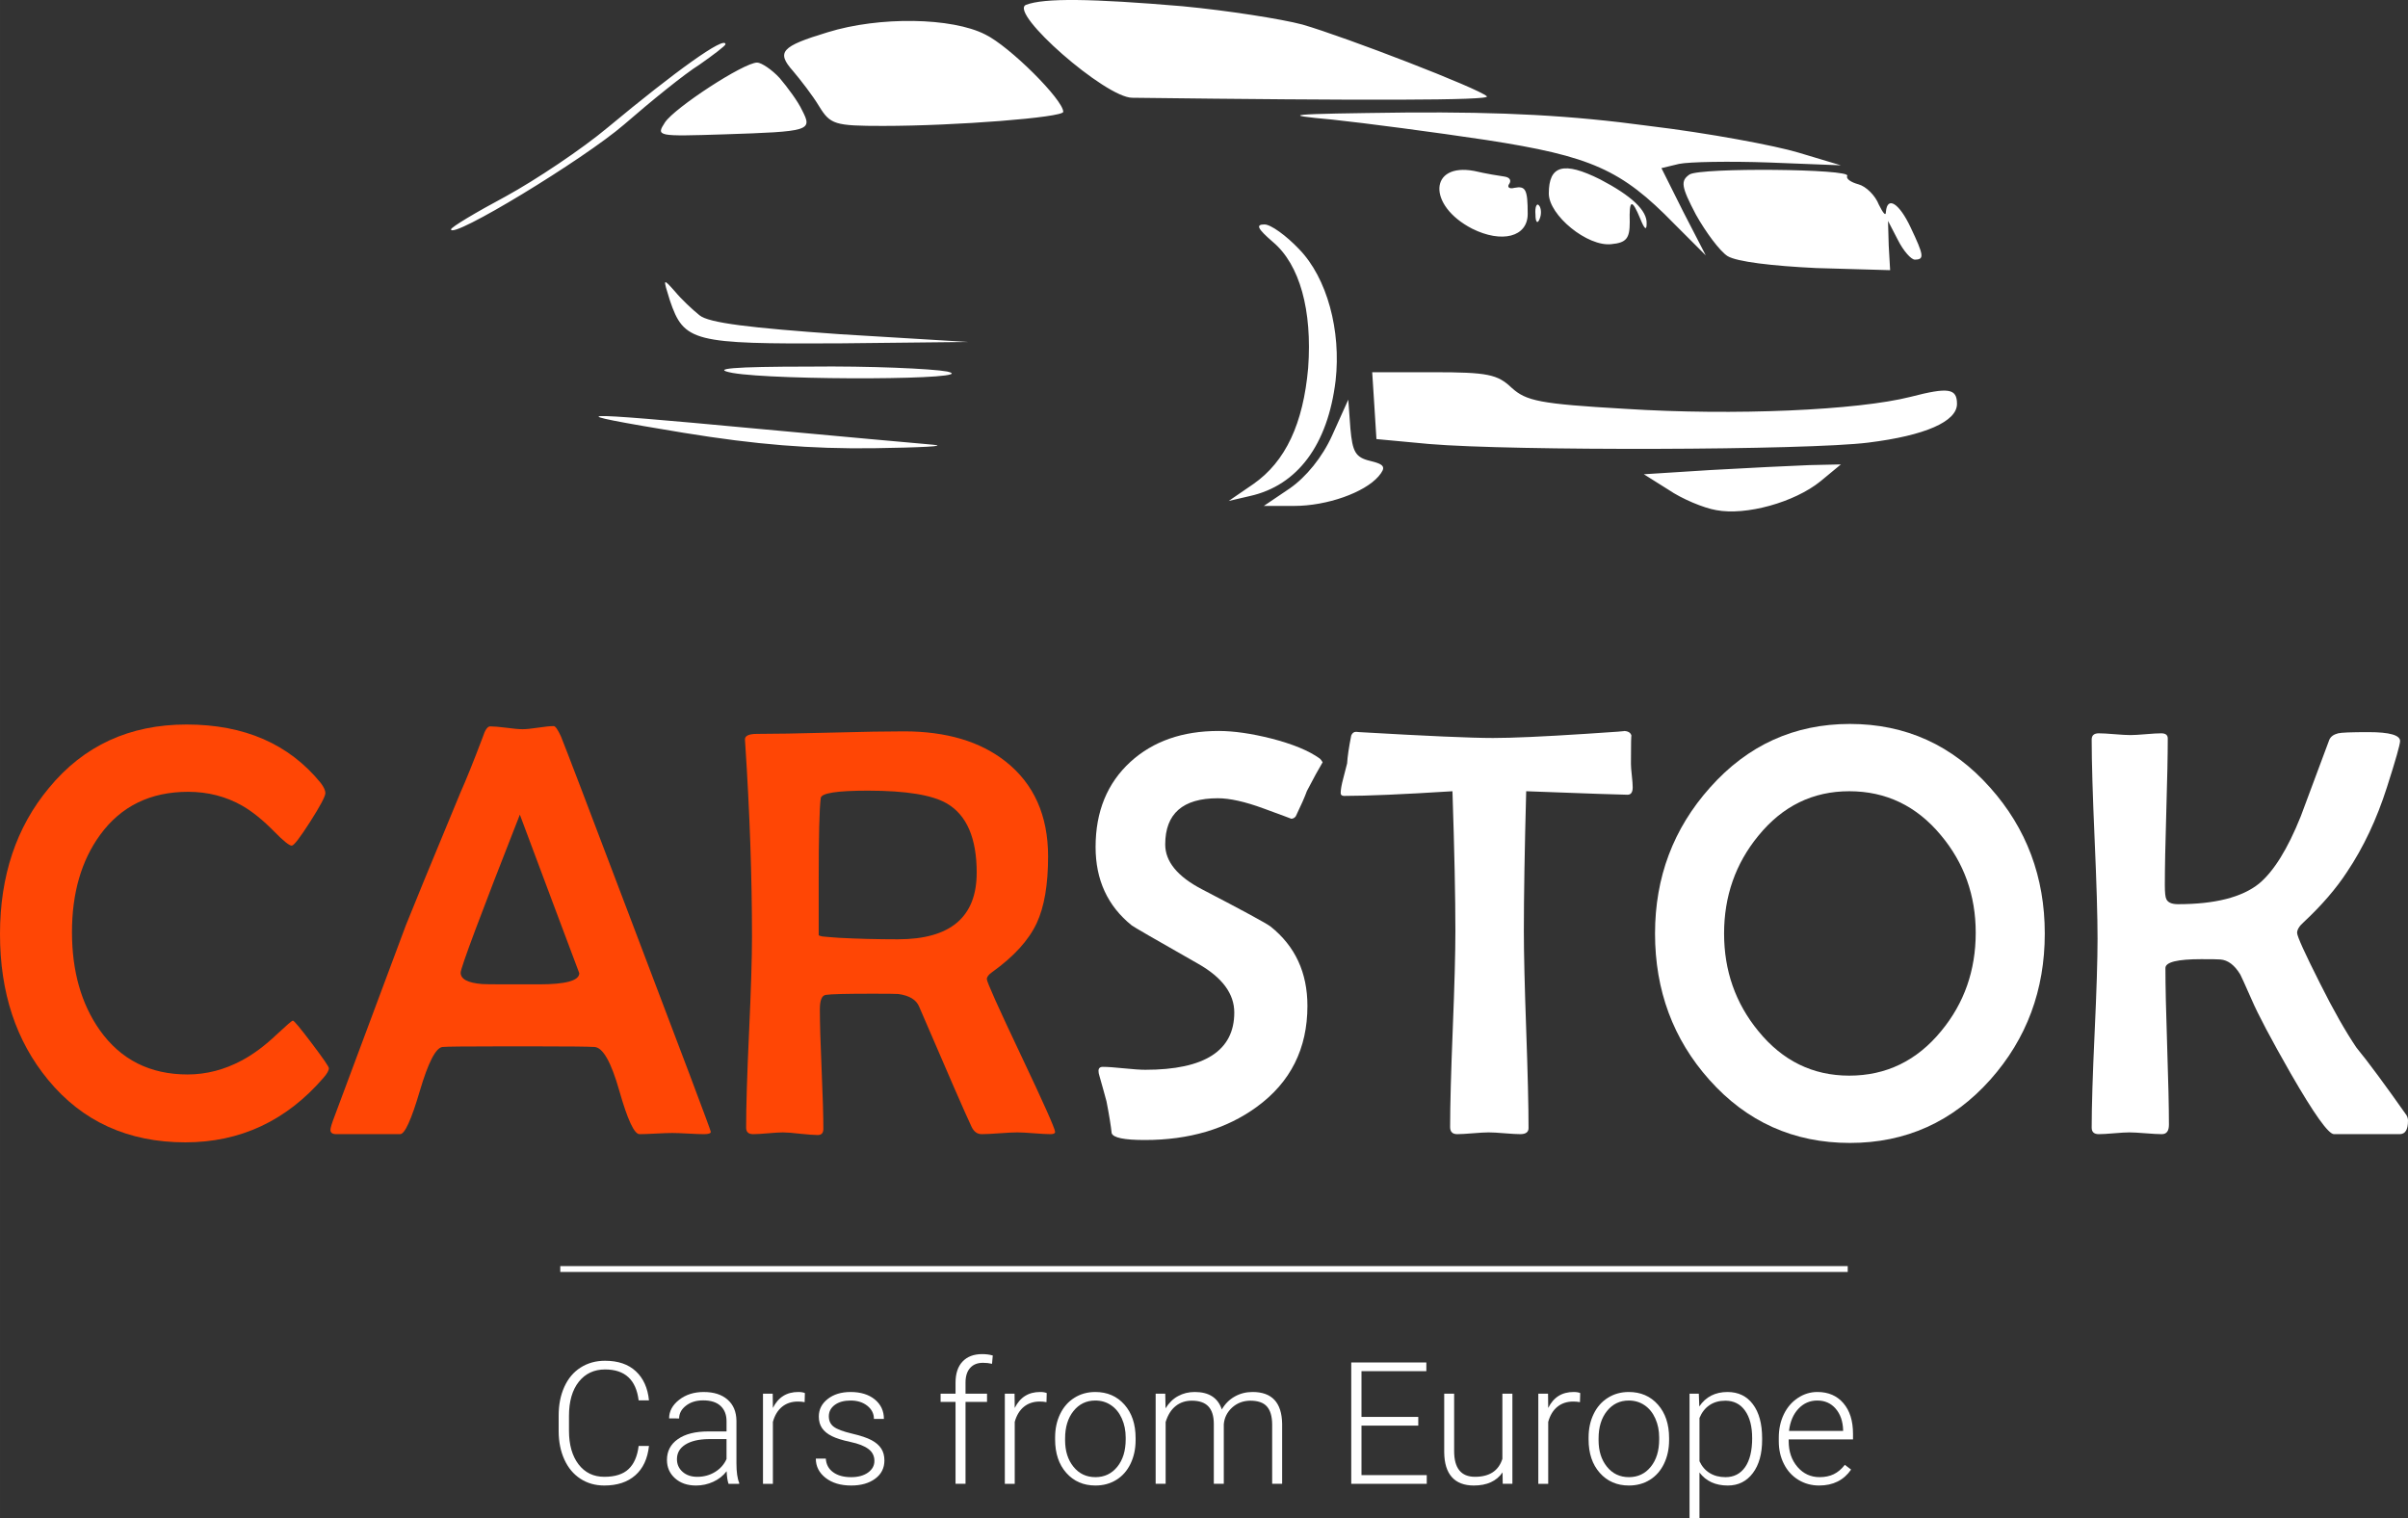 <?xml version="1.0" encoding="UTF-8"?>
<!DOCTYPE svg PUBLIC "-//W3C//DTD SVG 1.1//EN" "http://www.w3.org/Graphics/SVG/1.1/DTD/svg11.dtd">
<!-- Creator: CorelDRAW -->
<svg xmlns="http://www.w3.org/2000/svg" xml:space="preserve" width="30.879mm" height="19.472mm" version="1.1" style="shape-rendering:geometricPrecision; text-rendering:geometricPrecision; image-rendering:optimizeQuality; fill-rule:evenodd; clip-rule:evenodd"
viewBox="0 0 2888.72 1821.61"
 xmlns:xlink="http://www.w3.org/1999/xlink"
 xmlns:xodm="http://www.corel.com/coreldraw/odm/2003">
 <rect x="0" y="0" width="2888.72" height="1821.61" fill="#333333" stroke="none"/>
 <defs>
  <style type="text/css">
   <![CDATA[
    .fil0 {fill:white}
    .fil1 {fill:#FF4605;fill-rule:nonzero}
    .fil2 {fill:white;fill-rule:nonzero}
   ]]>
  </style>
 </defs>
 <g id="Слой_x0020_1">
  <path class="fil0" d="M2183.89 577.38c-31.23,25.32 -89.48,41.37 -124.93,34.61 -15.19,-2.54 -41.37,-13.51 -57.41,-24.48l-29.54 -18.57 80.2 -5.08c43.9,-2.53 97.09,-5.06 118.19,-5.9l37.99 -0.84 -24.49 20.26zm-1278.13 -63.31c98.78,9.28 195.01,17.73 213.58,19.42 18.58,1.68 -13.5,3.38 -71.75,4.22 -75.14,0.84 -140.14,-4.22 -227.94,-18.58 -153.65,-25.32 -139.29,-26.17 86.11,-5.06zm737.85 38.83c17.72,4.22 19.41,7.6 10.12,18.57 -16.89,19.42 -61.63,35.46 -101.3,35.46l-36.31 0 31.25 -21.1c19.42,-13.52 38.83,-37.15 50.65,-63.32l19.42 -43.05 2.54 34.61c2.53,27.86 5.9,34.61 23.64,38.83l0 0zm169.68 -87.8c17.73,16.03 33.77,19.42 135.92,25.32 131.7,8.44 279.43,1.69 342.75,-14.35 45.59,-11.82 55.72,-10.13 55.72,8.45 0,21.1 -38,37.98 -106.37,46.43 -73.45,9.28 -427.17,10.13 -526.79,1.68l-63.3 -5.9 -2.54 -40.53 -2.54 -39.68 73.45 0c65.01,0 76.82,2.54 93.71,18.58l0 0zm-677.06 -19.42c45.59,10.13 -205.14,10.97 -257.48,1.69 -27.02,-5.07 0,-7.6 92.87,-7.6 71.75,-0.85 146.05,2.53 164.62,5.9l0 0zm-297.16 -67.53c10.97,9.28 60.78,15.19 168.85,22.79l153.65 9.29 -156.18 1.68c-173.91,0.85 -184.88,-1.68 -201.77,-51.5 -8.45,-27.01 -8.45,-27.01 5.91,-10.96 7.6,9.29 21.1,21.95 29.54,28.7l0 0zm719.27 -79.37c33.76,34.62 50.65,97.93 43.89,157.87 -9.29,76.82 -45.59,125.79 -103,138.45l-25.32 5.9 29.54 -20.25c38.84,-27.02 59.95,-72.6 65.86,-139.3 5.07,-69.23 -10.13,-124.09 -42.22,-151.11 -18.56,-16.04 -21.1,-21.1 -10.12,-21.1 7.6,0 26.17,13.51 41.37,29.54zm288.72 -36.3c-2.54,6.75 -5.07,4.22 -5.07,-5.06 -0.84,-9.29 1.69,-14.35 4.22,-10.98 2.54,2.54 3.38,10.14 0.85,16.04zm368.92 -51.49c-1.69,3.38 4.22,7.6 13.51,10.12 9.29,2.54 20.25,13.51 24.48,24.48 5.06,10.13 8.44,14.36 8.44,8.45 1.69,-19.42 16.04,-10.13 29.55,18.57 16.04,33.77 16.89,38.83 5.06,38.83 -4.22,0 -13.5,-10.12 -20.26,-23.63l-11.82 -22.8 0.84 29.54 1.69 29.55 -88.65 -2.54c-53.18,-2.54 -95.39,-7.6 -106.37,-14.35 -9.29,-5.9 -26.18,-28.7 -37.99,-49.81 -17.74,-33.77 -18.58,-40.53 -7.6,-48.12 13.5,-8.45 195.01,-6.75 189.1,1.69l0 0zm-296.33 4.22c37.15,19.41 56.56,37.14 55.72,53.18 0,8.45 -2.53,6.75 -7.6,-5.91 -10.12,-24.48 -13.5,-23.63 -12.67,4.22 0,19.42 -4.22,24.48 -21.95,26.18 -28.7,3.38 -75.14,-34.61 -75.14,-60.78 0,-33.77 17.74,-38.84 61.63,-16.89zm-114.81 -3.38c5.91,0.84 8.45,4.22 5.91,8.44 -3.38,4.22 0,6.75 5.9,5.07 13.52,-2.54 16.04,1.69 16.04,31.24 0,27.86 -31.24,35.46 -66.69,17.73 -54.02,-27.87 -51.5,-79.36 2.54,-69.23 14.35,3.38 30.39,5.91 36.3,6.75l0 0zm173.08 -60.79c70.91,8.45 151.95,23.64 179.81,32.09l50.66 15.19 -86.11 -3.38c-47.28,-1.69 -96.24,-0.84 -108.06,1.68l-21.1 5.07 26.18 52.34 27.01 52.34 -37.99 -37.99c-63.31,-65 -99.61,-81.04 -225.4,-100.46 -61.63,-9.29 -145.22,-20.26 -184.89,-24.48 -65,-5.9 -54.87,-6.75 88.65,-8.45 117.35,-0.84 197.55,3.39 291.26,16.04l0 0zm-1042.61 -57.4c9.28,10.97 21.94,27.86 27.01,38.83 12.67,24.48 9.29,25.32 -93.71,28.7 -80.2,2.53 -81.88,2.53 -70.91,-14.35 11.82,-17.73 94.55,-71.76 110.59,-71.76 5.06,0 17.73,8.45 27.02,18.58l0 0zm-65.01 -40.53c0,1.68 -14.35,12.67 -31.25,24.48 -17.72,10.98 -58.24,43.9 -90.32,71.76 -48.96,42.21 -207.68,138.45 -207.68,125.79 0,-2.53 29.54,-20.26 65.85,-39.67 35.46,-19.42 91.18,-56.57 122.41,-82.73 80.21,-66.69 140.99,-110.59 140.99,-99.62l0 0zm311.51 -11.82c29.55,14.35 93.71,78.51 93.71,92.87 0,6.74 -129.16,16.89 -216.12,16.89 -58.25,0 -63.31,-1.69 -76.82,-23.65 -7.6,-12.66 -21.96,-31.23 -31.24,-42.2 -20.26,-22.8 -14.35,-29.55 41.37,-46.44 62.47,-19.41 149.43,-17.73 189.1,2.54l0 0zm237.23 -33.77c53.18,5.07 118.19,15.19 143.51,21.95 52.34,15.2 211.9,76.82 221.18,86.11 5.07,5.07 -148.57,5.07 -425.48,1.69 -32.08,0 -148.58,-102.15 -127.48,-111.45 21.96,-8.44 78.52,-7.6 188.27,1.69z"/>
  <path class="fil1" d="M394.53 1281.48c0,2.69 -2.22,6.67 -6.55,11.58 -44.58,51.6 -99.81,77.35 -165.68,77.35 -68.56,0 -123.56,-25.04 -164.63,-75 -38.5,-46.69 -57.68,-104.84 -57.68,-174.81 0,-69.85 19.54,-128.36 58.74,-175.39 41.65,-50.67 96.65,-76.06 165.09,-76.06 69.39,0 122.97,23.4 161,70.2 3.63,4.8 5.5,8.9 5.5,12.05 0,3.86 -6.08,15.33 -18.25,34.41 -12.17,19.07 -19.54,28.66 -22.12,28.66 -2.93,0 -9.94,-5.62 -20.95,-16.85 -13.45,-13.7 -26.2,-23.99 -38.14,-30.89 -19.65,-11.24 -41.42,-16.85 -65.17,-16.85 -45.29,0 -80.5,17.19 -105.65,51.71 -22.47,30.89 -33.71,69.73 -33.71,116.66 0,46.8 11.12,85.99 33.35,117.58 25.16,35.46 60.26,53.13 105.3,53.13 22.47,0 44.12,-5.62 64.94,-16.74 13.69,-7.25 27.73,-17.66 41.89,-31.12 11.93,-11.11 18.36,-16.73 19.53,-16.73 1.4,0 8.9,9.01 22.58,27.14 13.69,18.14 20.59,28.08 20.59,29.95z"/>
  <path id="_1" class="fil1" d="M852.72 1357.77c0,1.87 -2.68,2.81 -8.19,2.81 -4.33,0 -10.77,-0.23 -19.07,-0.7 -8.42,-0.47 -14.74,-0.7 -19.07,-0.7 -4.33,0 -10.89,0.23 -19.66,0.7 -8.65,0.47 -15.21,0.7 -19.53,0.7 -6.32,0 -14.4,-17.32 -24.22,-51.95 -9.83,-34.63 -19.78,-52.18 -29.95,-52.65 -8.31,-0.47 -29.95,-0.7 -65.18,-0.7l-53.35 0c-37.09,0 -58.26,0.23 -63.53,0.7 -8.07,0.7 -17.2,18.36 -27.38,52.88 -10.18,34.51 -18.02,51.71 -23.52,51.71l-76.76 0c-4.56,0 -6.9,-1.64 -6.9,-5.03 0,-2.45 1.65,-7.95 4.92,-16.38l85.53 -229.09c7.25,-18.36 29.13,-71.6 65.63,-159.59 6.55,-14.62 15.44,-36.62 26.56,-65.99 2.81,-8.77 5.73,-13.1 9.01,-13.1 4.33,0 10.88,0.58 19.42,1.64 8.54,1.17 14.98,1.75 19.31,1.75 4.21,0 10.41,-0.58 18.84,-1.87 8.42,-1.28 14.62,-1.87 18.6,-1.87 1.99,0 4.92,4.1 8.66,12.28 5.27,12.87 31.7,82.02 79.21,207.45 67.16,176.44 100.62,265.37 100.62,267.01zm-157.84 -190.36c-2.1,-5.5 -13.11,-34.87 -32.99,-87.87 -19.3,-51.48 -31.94,-85.53 -38.26,-102.26 -47.38,120.62 -71.01,183.93 -71.01,189.54 0,7.84 8.54,12.28 25.74,13.69 0.94,0.23 11.94,0.36 33.23,0.36l34.87 0c32.29,0 48.44,-4.44 48.44,-13.45z"/>
  <path id="_2" class="fil1" d="M1265.75 1357.89c0,1.76 -1.87,2.69 -5.5,2.69 -4.33,0 -11,-0.36 -19.89,-1.06 -8.9,-0.7 -15.57,-1.05 -19.89,-1.05 -4.8,0 -11.94,0.35 -21.41,1.05 -9.48,0.7 -16.61,1.06 -21.41,1.06 -5.27,0 -9.24,-2.93 -12.05,-8.66 -7.37,-15.56 -28.32,-63.64 -62.95,-144.26 -3.4,-8.31 -11.7,-13.34 -24.92,-15.21 -2.93,-0.23 -13.34,-0.35 -31.01,-0.35 -31.47,0 -50.08,0.47 -56.04,1.4 -4.8,0.7 -7.14,6.44 -7.14,17.43 0,16.03 0.7,40.02 2.1,71.96 1.4,31.83 2.1,55.7 2.1,71.49 0,4.8 -2.23,7.26 -6.79,7.26 -4.56,0 -11.46,-0.59 -20.7,-1.52 -9.24,-1.06 -16.27,-1.64 -21.07,-1.64 -3.85,0 -9.82,0.35 -17.78,1.05 -7.95,0.7 -13.92,1.06 -17.78,1.06 -5.73,0 -8.54,-2.57 -8.54,-7.84 0,-25.39 1.17,-63.53 3.51,-114.43 2.35,-50.9 3.52,-89.04 3.52,-114.43 0,-72.19 -2.69,-149.3 -8.07,-231.09l-0.36 -5.49c-0.23,-4.57 4.57,-6.9 14.39,-6.9 19.66,0 49.14,-0.47 88.34,-1.52 39.2,-1.06 68.57,-1.52 87.99,-1.52 50.78,0 91.49,12.06 122.15,36.28 33.82,26.79 50.78,64.7 50.78,113.84 0,33.93 -4.56,60.49 -13.69,80.03 -9.6,20.48 -27.38,40.01 -53.35,58.62 -4.33,2.93 -6.44,5.85 -6.44,8.54 0,3.16 13.57,33.58 40.95,91.27 27.27,57.56 40.96,88.22 40.96,91.96zm-94.07 -311c0,-41.41 -11.94,-69.03 -35.69,-82.95 -17.55,-10.3 -49.25,-15.44 -94.89,-15.44 -37.09,0 -55.92,2.92 -56.51,8.89 -1.64,12.4 -2.45,45.4 -2.45,99.11l0 65.52c0.7,0.47 2.22,0.94 4.44,1.4 4.1,0.47 10.88,0.94 20.24,1.64 21.64,1.17 45.16,1.76 70.31,1.76 63.07,0 94.54,-26.68 94.54,-79.92z"/>
  <path id="_3" class="fil2" d="M1586.69 914.44c-4.57,7.61 -10.88,19.07 -18.84,34.4 -2.57,7.14 -7.02,17.2 -13.33,30.31 -1.41,1.98 -3.28,3.04 -5.5,3.04 0.23,0 -10.77,-4.1 -33.12,-12.28 -22.23,-8.19 -40.6,-12.29 -54.99,-12.29 -42,0 -63.07,18.49 -63.07,55.47 0,20.47 14.74,38.5 44.23,53.82 49.5,25.74 76.87,40.6 82.14,44.58 29.49,23.52 44.23,55.23 44.23,95.24 0,51.25 -20.24,91.61 -60.72,121.1 -36.39,26.56 -81.2,39.78 -134.33,39.78 -24.69,0 -37.91,-2.68 -39.78,-8.19 -0.94,-8.77 -2.93,-21.41 -6.2,-38.14 -1.75,-6.79 -4.68,-17.08 -8.54,-30.78 -0.7,-2.1 -1.05,-3.98 -1.05,-5.85 0,-3.16 1.75,-4.8 5.15,-4.8 5.5,0 13.92,0.59 25.27,1.76 11.47,1.17 20.01,1.75 25.74,1.75 71.13,0 106.71,-22.93 106.71,-68.67 0,-22.47 -14.28,-41.89 -42.95,-58.27 -52.29,-29.72 -78.97,-45.17 -80.14,-46.33 -28.9,-23.28 -43.29,-54.64 -43.29,-93.95 0,-42.59 13.93,-76.64 41.89,-102.26 27.15,-24.69 62.36,-36.98 105.65,-36.98 18.25,0 39.31,3.05 63.06,9.01 25.86,6.67 45.28,14.63 58.38,24.11 1.06,0.94 2.23,2.34 3.4,4.44z"/>
  <path id="_4" class="fil2" d="M1958.65 944.52c0,5.96 -2.1,8.89 -6.2,8.89 -6.44,0 -46.92,-1.4 -121.57,-4.21 -1.87,69.73 -2.81,125.54 -2.81,167.67 0,26.2 0.94,65.63 2.81,118.28 1.87,52.54 2.81,91.97 2.81,118.18 0,4.79 -3.27,7.25 -9.94,7.25 -4.1,0 -10.3,-0.36 -18.84,-1.06 -8.42,-0.7 -14.74,-1.05 -19.07,-1.05 -4.1,0 -10.42,0.35 -18.84,1.05 -8.43,0.7 -14.74,1.06 -18.84,1.06 -5.73,0 -8.54,-2.81 -8.54,-8.54 0,-26.09 1.06,-65.18 3.16,-117.47 2.1,-52.18 3.16,-91.5 3.16,-117.7 0,-40.72 -1.17,-96.65 -3.52,-167.67 -59.09,3.74 -102.49,5.61 -129.99,5.61 -2.69,0 -4.1,-1.17 -4.1,-3.4 0,-4.21 1.06,-10.06 3.16,-17.9 2.57,-10.07 4.1,-16.03 4.57,-17.78 0.47,-8.07 2.1,-19.19 4.91,-33.35 1.17,-2.92 3.04,-4.44 5.85,-4.44l4.1 0.35c80.85,4.69 134.21,7.03 160.06,7.03 22.82,0 60.26,-1.64 112.09,-5.03 35.45,-2.23 50.19,-3.4 44.23,-3.4 5.96,0 9.24,2.11 9.94,6.2 -0.47,-2.45 -0.7,8.54 -0.7,33.23 0,3.04 0.35,7.61 1.05,13.93 0.7,6.31 1.06,10.99 1.06,14.28z"/>
  <path id="_5" class="fil2" d="M2452.99 1119.91c0,67.86 -21.76,126.24 -65.18,175.15 -45.16,50.67 -101.44,76.06 -168.59,76.06 -67.4,0 -123.67,-25.28 -168.6,-75.7 -43.41,-48.67 -65.18,-107.18 -65.18,-175.51 0,-67.51 22,-125.9 65.88,-175.04 45.17,-50.9 101.21,-76.4 167.9,-76.4 66.93,0 123.08,25.5 168.25,76.4 43.64,48.91 65.52,107.29 65.52,175.04zm-82.84 -0.94c0,-44.82 -13.93,-83.77 -41.77,-117 -29.25,-35.22 -65.88,-52.77 -109.99,-52.77 -43.64,0 -80.03,17.78 -109.05,53.47 -27.37,33.34 -41.07,72.54 -41.07,117.24 0,44.58 13.7,83.65 41.07,117 29.02,35.69 65.41,53.47 109.05,53.47 44.23,0 81.09,-17.78 110.33,-53.47 27.62,-33.35 41.42,-72.78 41.42,-117.94z"/>
  <path id="_6" class="fil2" d="M2888.72 1344.43c0,10.77 -3.27,16.15 -9.94,16.15l-78.86 0c-6.67,0 -23.99,-24.33 -51.95,-72.89 -23.52,-41.18 -39.2,-70.79 -47.04,-89.04 -7.73,-17.67 -12.28,-27.38 -13.34,-29.49 -6.9,-11.46 -14.86,-17.43 -23.99,-18.13 -2.69,-0.23 -10.29,-0.36 -22.82,-0.36 -28.66,0 -43.05,3.51 -43.05,10.65 0,20.95 0.7,52.42 2.1,94.19 1.4,41.77 2.1,73.01 2.1,93.72 0,7.61 -2.81,11.35 -8.54,11.35 -4.33,0 -10.88,-0.36 -19.54,-1.06 -8.65,-0.7 -15.09,-1.05 -19.42,-1.05 -4.1,0 -10.18,0.35 -18.37,1.05 -8.07,0.7 -14.15,1.06 -18.25,1.06 -5.73,0 -8.54,-2.57 -8.54,-7.84 0,-25.16 1.17,-62.95 3.51,-113.37 2.35,-50.32 3.52,-88.1 3.52,-113.26 0,-26.45 -1.17,-66.35 -3.52,-119.46 -2.34,-53.12 -3.51,-92.9 -3.51,-119.46 0,-5.03 2.81,-7.48 8.54,-7.48 4.1,0 10.41,0.35 18.84,1.05 8.42,0.7 14.74,1.06 19.07,1.06 4.09,0 10.29,-0.36 18.49,-1.06 8.19,-0.7 14.39,-1.05 18.49,-1.05 5.27,0 7.84,2.1 7.84,6.19 0,19.43 -0.59,48.67 -1.76,87.76 -1.17,39.08 -1.75,68.44 -1.75,88.1 0,8.89 0.58,14.51 1.75,16.73 1.76,4.1 6.44,6.2 14.04,6.2 44.23,0 76.64,-8.19 97.23,-24.69 17.56,-14.62 34.29,-41.41 49.96,-80.5 11.47,-30.66 22.82,-61.31 34.29,-91.96 1.64,-3.86 5.15,-6.44 10.65,-7.84 3.74,-0.94 15.79,-1.41 36.5,-1.41 25.16,0 37.79,3.63 37.79,10.66 0,4.09 -5.27,22.7 -15.8,55.58 -12.28,38.37 -28.2,72.18 -47.85,101.44 -12.98,19.89 -30.19,39.9 -51.71,60.02 -5.5,4.8 -8.19,9.24 -8.19,13.11 0,4.1 9.24,24.45 27.73,61.08 15.91,31.83 30.42,57.33 43.42,76.52 14.39,17.55 34.4,44.69 60.13,81.2 1.17,2.1 1.76,4.21 1.76,6.55z"/>
  <rect class="fil0" x="672.12" y="1518.87" width="1544.48" height="7.02"/>
  <path class="fil2" d="M778.53 1734.66c-1.67,15.31 -7.13,27.05 -16.45,35.21 -9.28,8.16 -21.67,12.22 -37.12,12.22 -10.79,0 -20.34,-2.69 -28.64,-8.09 -8.33,-5.43 -14.74,-13.07 -19.24,-22.97 -4.54,-9.93 -6.86,-21.22 -6.89,-33.99l0 -18.9c0,-12.94 2.25,-24.4 6.79,-34.4 4.54,-10.04 11.02,-17.75 19.51,-23.17 8.53,-5.43 18.3,-8.16 29.35,-8.16 15.59,0 27.92,4.2 36.96,12.63 9.01,8.39 14.27,20.03 15.73,34.9l-12.39 0c-3.07,-24.73 -16.48,-37.09 -40.3,-37.09 -13.17,0 -23.68,4.95 -31.53,14.81 -7.81,9.87 -11.74,23.52 -11.74,40.92l0 17.81c0,16.82 3.83,30.24 11.43,40.24 7.64,9.99 17.95,15.01 30.96,15.01 12.86,0 22.55,-3.08 29.07,-9.25 6.56,-6.17 10.58,-15.43 12.11,-27.74l12.39 0z"/>
  <path id="_1_0" class="fil2" d="M873.97 1780.05c-1.2,-3.41 -1.98,-8.43 -2.29,-15.08 -4.19,5.45 -9.55,9.69 -16.07,12.66 -6.48,2.97 -13.38,4.47 -20.65,4.47 -10.37,0 -18.8,-2.9 -25.21,-8.7 -6.45,-5.8 -9.66,-13.14 -9.66,-22.01 0,-10.51 4.37,-18.87 13.14,-24.98 8.77,-6.15 20.98,-9.21 36.64,-9.21l21.7 0 0 -12.32c0,-7.75 -2.39,-13.85 -7.17,-18.29 -4.74,-4.43 -11.7,-6.65 -20.84,-6.65 -8.33,0 -15.22,2.11 -20.68,6.38 -5.46,4.23 -8.19,9.35 -8.19,15.32l-12.01 -0.1c0,-8.57 3.99,-15.97 12.01,-22.26 7.98,-6.24 17.81,-9.38 29.48,-9.38 12.08,0 21.57,3 28.53,9.05 6.99,6.04 10.57,14.43 10.75,25.25l0 51.15c0,10.48 1.12,18.33 3.3,23.51l0 1.2 -12.79 0zm-37.57 -8.39c7.98,0 15.11,-1.95 21.42,-5.84 6.28,-3.85 10.89,-9.05 13.75,-15.53l0 -23.88 -21.39 0c-11.94,0.13 -21.25,2.32 -28.02,6.59 -6.72,4.23 -10.07,10.07 -10.07,17.5 0,6.07 2.22,11.12 6.73,15.15 4.5,3.99 10.37,6.01 17.58,6.01z"/>
  <path id="_2_1" class="fil2" d="M965.26 1682.08c-2.53,-0.49 -5.23,-0.72 -8.09,-0.72 -7.47,0 -13.79,2.08 -18.93,6.24 -5.15,4.16 -8.84,10.21 -11.06,18.16l0 74.29 -11.88 0 0 -108.11 11.67 0 0.21 17.13c6.34,-12.8 16.51,-19.18 30.51,-19.18 3.34,0 5.97,0.45 7.88,1.3l-0.3 10.89z"/>
  <path id="_3_2" class="fil2" d="M1048.97 1752.61c0,-5.93 -2.36,-10.71 -7.14,-14.29 -4.77,-3.62 -11.94,-6.45 -21.53,-8.47 -9.63,-2.05 -17.06,-4.37 -22.36,-6.99 -5.29,-2.63 -9.24,-5.87 -11.81,-9.66 -2.55,-3.79 -3.85,-8.39 -3.85,-13.82 0,-8.53 3.58,-15.56 10.71,-21.12 7.14,-5.57 16.25,-8.36 27.41,-8.36 12.04,0 21.73,2.97 29.04,8.94 7.27,5.97 10.92,13.75 10.92,23.34l-11.97 0c0,-6.31 -2.67,-11.57 -7.95,-15.76 -5.29,-4.2 -11.98,-6.28 -20.03,-6.28 -7.89,0 -14.2,1.74 -18.98,5.25 -4.74,3.52 -7.13,8.05 -7.13,13.65 0,5.43 1.98,9.63 5.94,12.59 3.96,2.97 11.19,5.67 21.7,8.16 10.51,2.46 18.35,5.09 23.57,7.89 5.26,2.8 9.11,6.17 11.67,10.1 2.53,3.92 3.79,8.66 3.79,14.26 0,9.11 -3.69,16.42 -11.06,21.87 -7.37,5.46 -16.96,8.19 -28.84,8.19 -12.59,0 -22.79,-3.04 -30.64,-9.15 -7.81,-6.11 -11.74,-13.82 -11.74,-23.16l11.97 0c0.48,7.03 3.41,12.49 8.88,16.41 5.43,3.93 12.59,5.87 21.53,5.87 8.33,0 15.05,-1.84 20.21,-5.49 5.12,-3.69 7.68,-8.33 7.68,-13.96z"/>
  <path id="_4_3" class="fil2" d="M1146.29 1780.05l0 -98.27 -17.91 0 0 -9.83 17.91 0 0 -13.11c0,-11.05 2.8,-19.55 8.43,-25.48 5.63,-5.94 13.48,-8.91 23.55,-8.91 4.54,0 8.77,0.54 12.69,1.67l-0.89 9.96c-3.34,-0.78 -6.96,-1.19 -10.88,-1.19 -6.62,0 -11.74,2.05 -15.4,6.17 -3.68,4.1 -5.52,9.93 -5.52,17.47l0 13.41 25.79 0 0 9.83 -25.79 0 0 98.27 -11.98 0z"/>
  <path id="_5_4" class="fil2" d="M1255.38 1682.08c-2.53,-0.49 -5.23,-0.72 -8.09,-0.72 -7.47,0 -13.79,2.08 -18.93,6.24 -5.15,4.16 -8.84,10.21 -11.06,18.16l0 74.29 -11.88 0 0 -108.11 11.67 0 0.21 17.13c6.34,-12.8 16.51,-19.18 30.51,-19.18 3.34,0 5.97,0.45 7.88,1.3l-0.3 10.89z"/>
  <path id="_6_5" class="fil2" d="M1265.75 1724.39c0,-10.41 2.01,-19.76 6.04,-28.08 4.02,-8.36 9.72,-14.85 17.09,-19.46 7.37,-4.64 15.7,-6.96 25.04,-6.96 14.37,0 26.04,5.05 34.98,15.15 8.94,10.1 13.41,23.47 13.41,40.16l0 2.49c0,10.48 -2.05,19.86 -6.07,28.26 -4.03,8.35 -9.69,14.81 -17.04,19.35 -7.33,4.54 -15.7,6.79 -25.08,6.79 -14.33,0 -26,-5.05 -34.94,-15.15 -8.97,-10.09 -13.44,-23.47 -13.44,-40.16l0 -2.39zm11.97 3.34c0,12.94 3.35,23.58 10.07,31.87 6.69,8.29 15.46,12.45 26.34,12.45 10.79,0 19.52,-4.16 26.21,-12.45 6.72,-8.29 10.07,-19.24 10.07,-32.86l0 -2.28c0,-8.29 -1.53,-15.87 -4.61,-22.72 -3.07,-6.87 -7.36,-12.19 -12.89,-15.94 -5.53,-3.79 -11.84,-5.66 -18.98,-5.66 -10.67,0 -19.37,4.19 -26.1,12.55 -6.73,8.36 -10.1,19.32 -10.1,32.86l0 2.18z"/>
  <path id="_7" class="fil2" d="M1397.88 1671.94l0.37 17.54c4.02,-6.52 9.01,-11.43 15.01,-14.67 6.01,-3.28 12.66,-4.92 19.99,-4.92 17.06,0 27.88,7 32.49,20.99 3.85,-6.73 9.04,-11.91 15.49,-15.53 6.48,-3.65 13.61,-5.46 21.39,-5.46 23.2,0 35.01,12.67 35.48,37.98l0 72.17 -11.97 0 0 -71.25c-0.07,-9.66 -2.15,-16.79 -6.28,-21.47 -4.1,-4.67 -10.79,-6.99 -20.03,-6.99 -8.6,0.13 -15.87,2.9 -21.81,8.33 -5.9,5.45 -9.21,12.04 -9.9,19.85l0 71.53 -11.97 0 0 -72.14c-0.07,-9.25 -2.25,-16.17 -6.56,-20.71 -4.29,-4.57 -10.92,-6.86 -19.85,-6.86 -7.51,0 -13.99,2.14 -19.38,6.45 -5.4,4.3 -9.38,10.68 -12.01,19.14l0 74.12 -11.98 0 0 -108.11 11.51 0z"/>
  <polygon id="_8" class="fil2" points="1701.41,1710.23 1633.29,1710.23 1633.29,1769.61 1711.58,1769.61 1711.58,1780.05 1621.01,1780.05 1621.01,1634.47 1711.1,1634.47 1711.1,1644.91 1633.29,1644.91 1633.29,1699.79 1701.41,1699.79 "/>
  <path id="_9" class="fil2" d="M1802.52 1766.36c-7.2,10.48 -18.7,15.73 -34.46,15.73 -11.53,0 -20.31,-3.35 -26.32,-10.04 -6.01,-6.72 -9.07,-16.61 -9.21,-29.75l0 -70.37 11.91 0 0 68.83c0,20.57 8.33,30.88 25.01,30.88 17.31,0 28.29,-7.17 32.86,-21.5l0 -78.22 12.01 0 0 108.11 -11.6 0 -0.21 -13.69z"/>
  <path id="_10" class="fil2" d="M1895.37 1682.08c-2.53,-0.49 -5.23,-0.72 -8.09,-0.72 -7.47,0 -13.79,2.08 -18.93,6.24 -5.15,4.16 -8.84,10.21 -11.06,18.16l0 74.29 -11.88 0 0 -108.11 11.67 0 0.21 17.13c6.34,-12.8 16.51,-19.18 30.51,-19.18 3.34,0 5.97,0.45 7.88,1.3l-0.3 10.89z"/>
  <path id="_11" class="fil2" d="M1905.74 1724.39c0,-10.41 2.01,-19.76 6.04,-28.08 4.02,-8.36 9.72,-14.85 17.09,-19.46 7.37,-4.64 15.7,-6.96 25.04,-6.96 14.37,0 26.04,5.05 34.98,15.15 8.94,10.1 13.41,23.47 13.41,40.16l0 2.49c0,10.48 -2.05,19.86 -6.07,28.26 -4.03,8.35 -9.69,14.81 -17.04,19.35 -7.33,4.54 -15.7,6.79 -25.08,6.79 -14.33,0 -26,-5.05 -34.94,-15.15 -8.97,-10.09 -13.44,-23.47 -13.44,-40.16l0 -2.39zm11.97 3.34c0,12.94 3.35,23.58 10.07,31.87 6.69,8.29 15.46,12.45 26.34,12.45 10.79,0 19.52,-4.16 26.21,-12.45 6.72,-8.29 10.07,-19.24 10.07,-32.86l0 -2.28c0,-8.29 -1.53,-15.87 -4.61,-22.72 -3.07,-6.87 -7.36,-12.19 -12.89,-15.94 -5.53,-3.79 -11.84,-5.66 -18.98,-5.66 -10.67,0 -19.37,4.19 -26.1,12.55 -6.73,8.36 -10.1,19.32 -10.1,32.86l0 2.18z"/>
  <path id="_12" class="fil2" d="M2113.92 1727.09c0,16.86 -3.71,30.26 -11.19,40.16 -7.47,9.9 -17.47,14.85 -29.99,14.85 -14.78,0 -26.11,-5.19 -34,-15.59l0 55.11 -11.91 0 0 -149.67 11.13 0 0.58 15.26c7.81,-11.53 19.1,-17.31 33.88,-17.31 12.93,0 23.1,4.92 30.43,14.71 7.37,9.79 11.06,23.38 11.06,40.78l0 1.71zm-11.97 -2.05c0,-13.79 -2.83,-24.71 -8.49,-32.7 -5.67,-8.02 -13.58,-12 -23.71,-12 -7.34,0 -13.62,1.77 -18.88,5.29 -5.29,3.55 -9.31,8.66 -12.11,15.43l0 51.9c2.87,6.21 6.97,10.95 12.29,14.19 5.35,3.27 11.63,4.91 18.9,4.91 10.07,0 17.91,-4.02 23.55,-12.04 5.63,-8.05 8.47,-19.69 8.47,-34.98z"/>
  <path id="_13" class="fil2" d="M2182.37 1782.09c-9.21,0 -17.5,-2.25 -24.94,-6.79 -7.45,-4.54 -13.21,-10.85 -17.33,-18.97 -4.13,-8.09 -6.21,-17.17 -6.21,-27.23l0 -4.3c0,-10.4 2.01,-19.76 6.03,-28.11 4.03,-8.33 9.66,-14.88 16.86,-19.63 7.2,-4.77 14.99,-7.17 23.38,-7.17 13.13,0 23.55,4.47 31.25,13.45 7.72,8.97 11.53,21.22 11.53,36.78l0 6.69 -77.15 0 0 2.28c0,12.28 3.51,22.52 10.54,30.71 7.03,8.16 15.87,12.25 26.55,12.25 6.38,0 12.04,-1.16 16.92,-3.51 4.91,-2.36 9.35,-6.11 13.34,-11.26l7.51 5.7c-8.8,12.73 -21.57,19.11 -38.29,19.11zm-2.22 -101.96c-8.97,0 -16.55,3.3 -22.72,9.89 -6.18,6.59 -9.93,15.43 -11.26,26.55l64.9 0 0 -1.29c-0.35,-10.37 -3.31,-18.84 -8.91,-25.35 -5.6,-6.52 -12.94,-9.79 -22.01,-9.79z"/>
 </g>
</svg>
